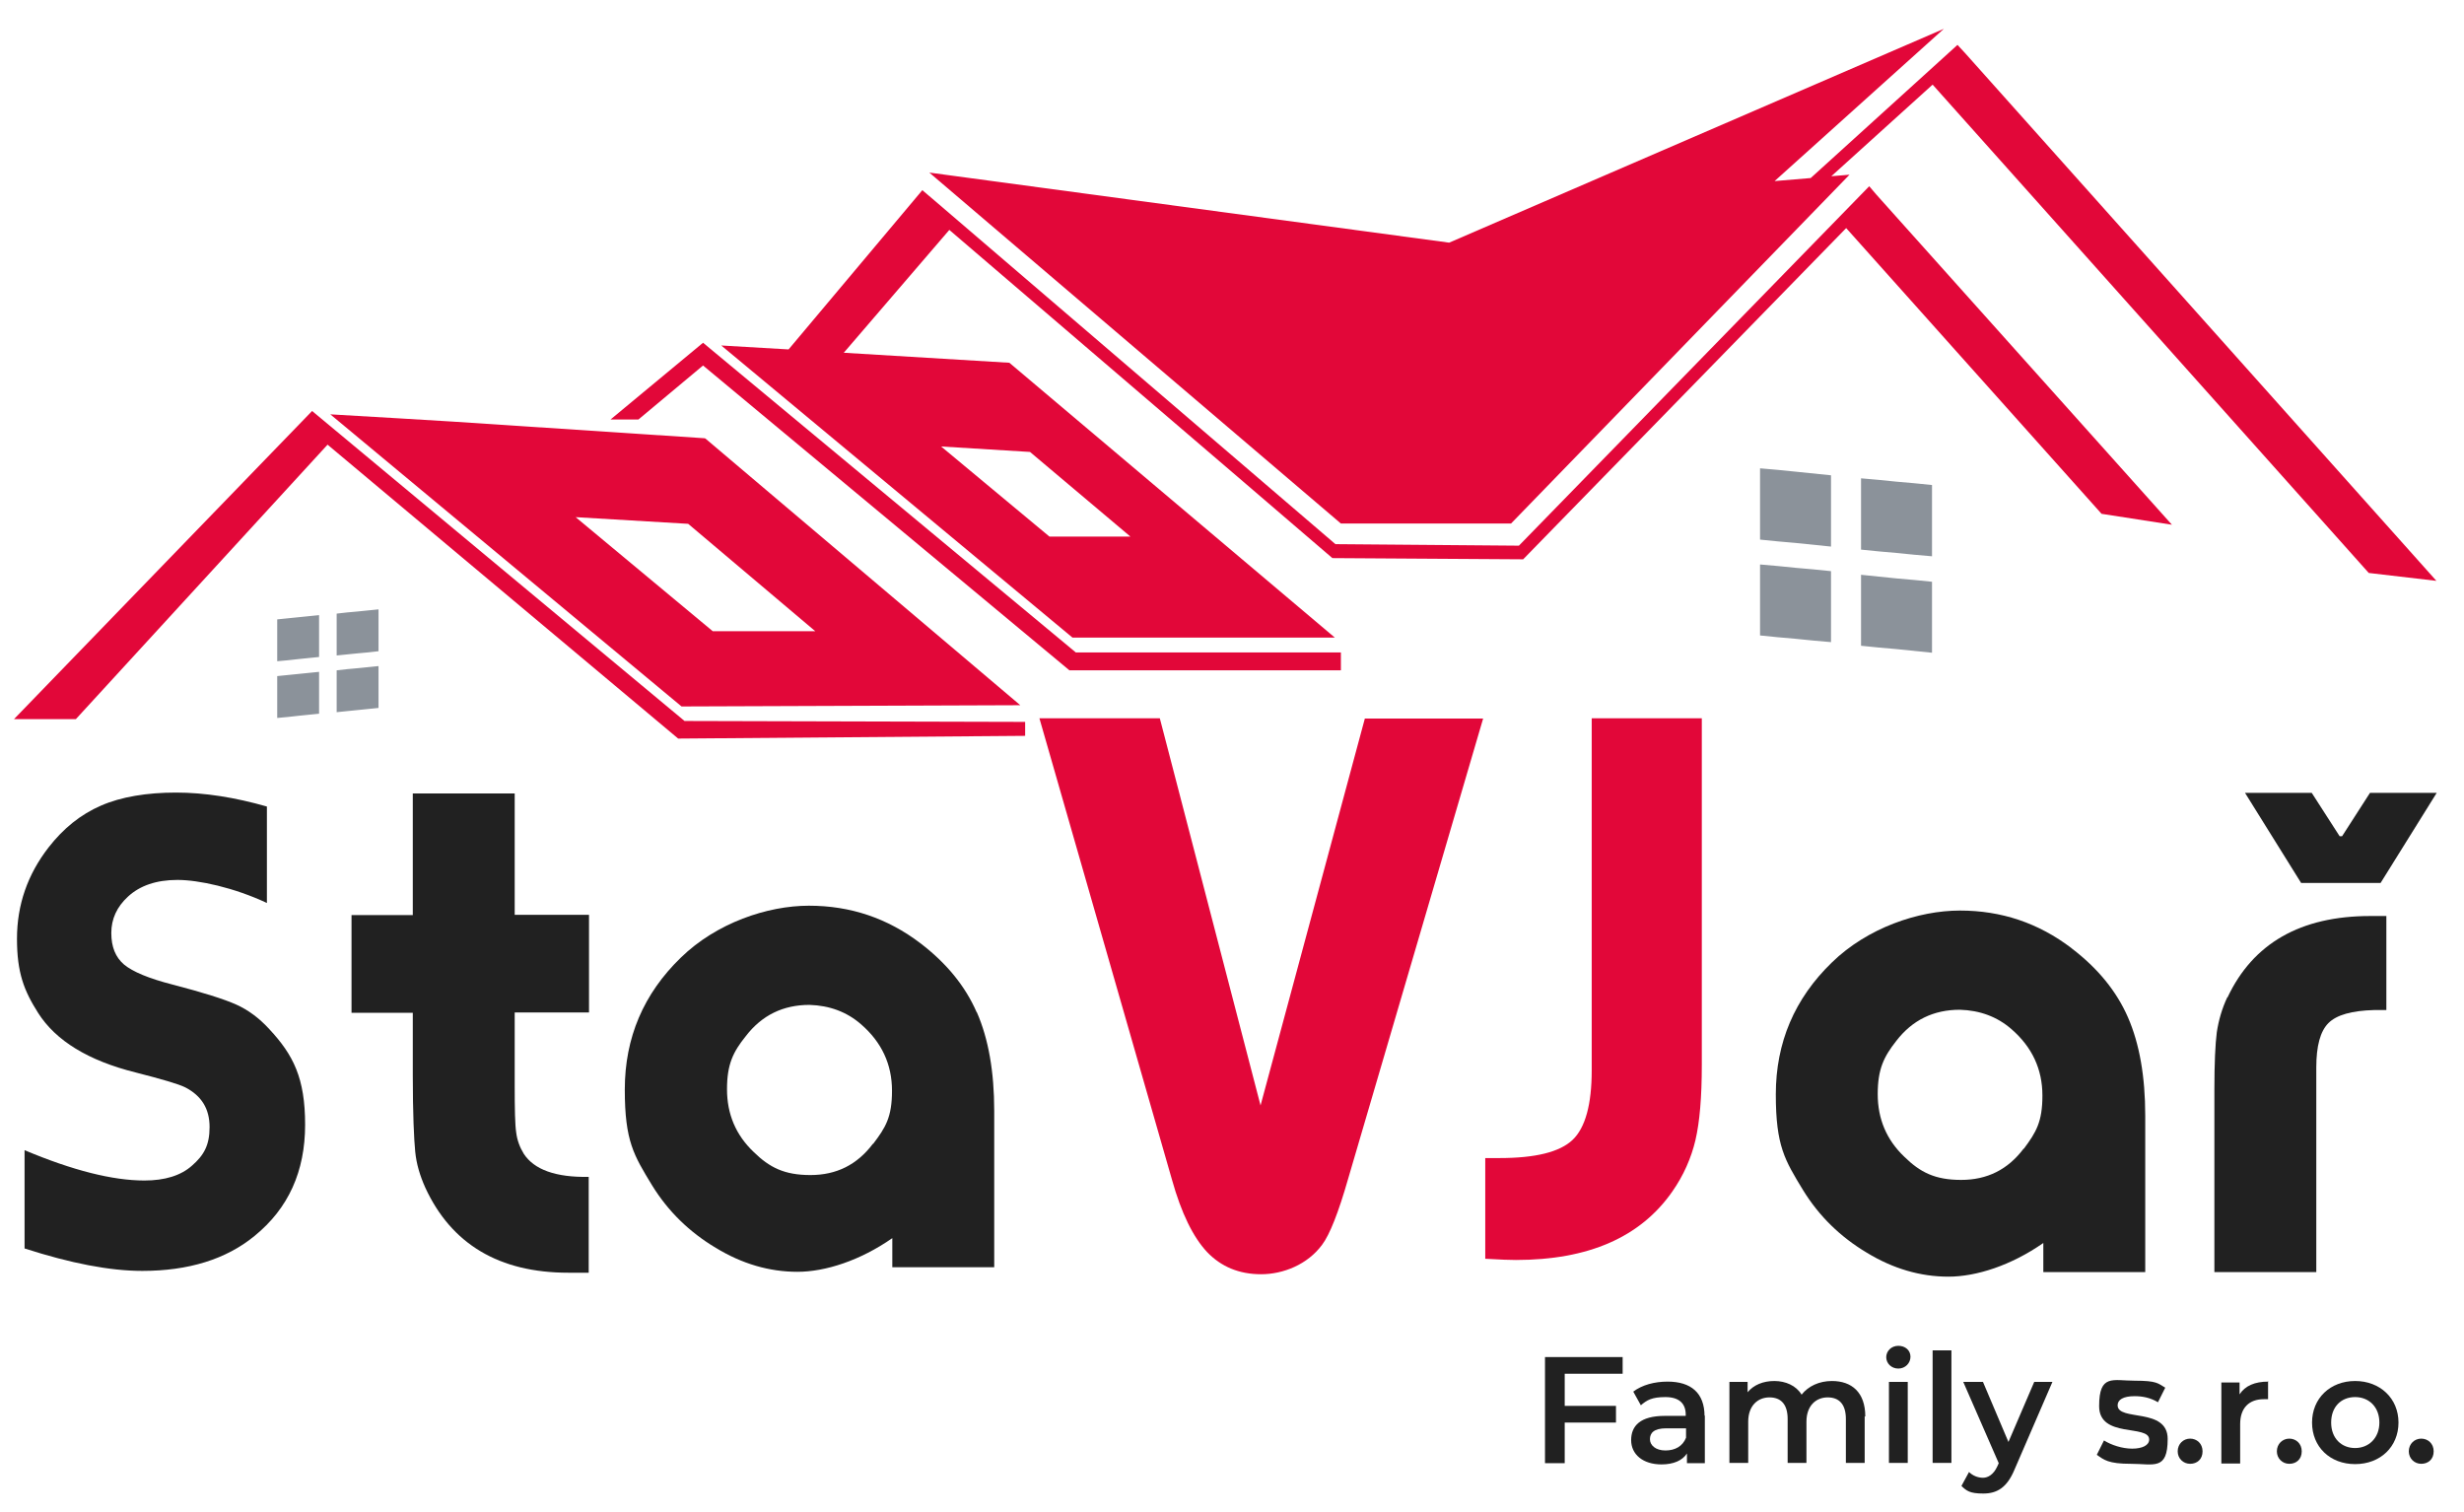 <?xml version="1.0" encoding="UTF-8"?>
<svg id="Layer_1" data-name="Layer 1" xmlns="http://www.w3.org/2000/svg" version="1.1" viewBox="0 0 812.4 498.4">
  <defs>
    <style>
      .cls-1 {
        fill: #8b929a;
      }

      .cls-1, .cls-2, .cls-3 {
        stroke-width: 0px;
      }

      .cls-2 {
        fill: #212121;
      }

      .cls-3 {
        fill: #e20739;
      }
    </style>
  </defs>
  <g id="fonts_final" data-name="fonts final">
    <g>
      <g>
        <path class="cls-2" d="M77.9,331.2c-4-1.8-11-4-21-6.6-7.8-2-13.1-4.2-16-6.6-2.8-2.4-4.2-5.8-4.2-10.4s1.8-8.6,5.5-12c3.9-3.6,9.3-5.5,16.3-5.5s18.6,2.5,29.5,7.6v-31.8c-10.5-3-20.5-4.6-30-4.6s-18.1,1.4-24.7,4.3c-6.7,2.9-12.4,7.5-17.3,13.8-6.9,8.9-10.4,18.9-10.4,30.1s2.3,17.1,7,24.5c5.8,9.1,16.5,15.7,32.2,19.6,8.6,2.2,14.1,3.8,16.3,4.9,5.4,2.8,8,7.1,8,13.1s-1.9,9.3-5.8,12.7c-3.7,3.3-9,4.9-15.7,4.9-10.4,0-23.6-3.3-39.5-10v32.4c15.2,4.9,28.1,7.4,38.8,7.4,15.2,0,27.6-3.8,37-11.5,11.2-9.1,16.7-21.3,16.7-36.7s-3.9-23-11.8-31.5c-3.3-3.6-6.9-6.3-10.9-8.1h0Z"/>
        <path class="cls-2" d="M169.7,261.6h-33.6v40.1h-20.2v32.2h20.2v20.5c0,12.8.4,21.3.8,25.3.4,4.1,1.6,8,3.3,11.8,8.6,18.7,24.4,28.1,47.2,28.1h6.7v-31.6c-10.9.2-18-2.4-21.4-7.6-1.3-2.1-2.2-4.5-2.5-7-.4-2.5-.5-7.8-.5-15.9v-23.7h24.5v-32.2h-24.5v-40.1h0Z"/>
        <path class="cls-2" d="M322,333.7c-3.8-8.7-10-16.2-18.5-22.7-10.9-8.3-23.1-12.4-36.8-12.4s-30.5,5.7-42.2,17.1c-12.3,11.9-18.5,26.4-18.5,43.5s3,21.7,9,31.6c5.3,8.6,12.3,15.4,21,20.6,8.7,5.3,17.7,7.9,26.9,7.9s20.7-3.7,31.3-11.1v9.6h33.6v-51.6c0-12.9-1.9-23.7-5.7-32.4h0ZM287.8,377.1c-5.2,6.9-12,10.3-20.6,10.3s-13.5-2.5-18.7-7.6c-5.9-5.6-8.8-12.5-8.8-20.7s2-12.3,6.2-17.5c5.3-6.9,12.3-10.3,21-10.3,6.6.2,12.3,2.3,17,6.4,6.8,5.9,10.2,13.2,10.2,21.9s-2.1,12.1-6.2,17.5h-.1Z"/>
      </g>
      <g>
        <path class="cls-3" d="M415.6,364.4l-33.2-127.6h-39.7l43.7,152.1c3.1,11.1,7,19,11.6,23.9,4.6,4.8,10.5,7.3,17.8,7.3s15.3-3.2,20.1-9.7c2.5-3.3,5.4-10.6,8.6-21.8l44.5-151.7h-39l-34.4,127.6h0Z"/>
        <path class="cls-3" d="M524.8,236.8v116.1c0,11.2-2.1,18.9-6.3,22.9s-12.2,6-24.1,6h-4.7c0,0,0,33.2,0,33.2,5,.3,8.3.4,10.1.4,23.9,0,41.1-7.5,51.6-22.6,3.7-5.3,6.2-11,7.6-16.9,1.4-6,2.1-14.2,2.1-24.8v-114.3h-36.3,0Z"/>
      </g>
    </g>
    <g>
      <path class="cls-2" d="M515.9,452.8v10.7h16.9v5.5h-16.9v13.4h-6.5v-35h25.6v5.5h-19.1Z"/>
      <path class="cls-2" d="M562.1,466.7v15.7h-5.9v-3.2c-1.5,2.3-4.4,3.6-8.4,3.6-6.1,0-10-3.3-10-8s3-8,11.1-8h6.9v-.4c0-3.7-2.2-5.8-6.7-5.8s-6.1,1-8.1,2.7l-2.5-4.5c2.9-2.2,7-3.3,11.3-3.3,7.7,0,12.2,3.7,12.2,11.4v-.2ZM555.9,474v-3.1h-6.5c-4.2,0-5.4,1.6-5.4,3.6s1.9,3.7,5.1,3.7,5.7-1.4,6.8-4.2h0Z"/>
      <path class="cls-2" d="M614.8,467v15.3h-6.2v-14.5c0-4.8-2.2-7.1-6-7.1s-7,2.7-7,8v13.6h-6.2v-14.5c0-4.8-2.2-7.1-6-7.1s-7,2.7-7,8v13.6h-6.2v-26.7h6v3.4c2-2.4,5.1-3.7,8.8-3.7s7.2,1.5,9,4.5c2.2-2.8,5.8-4.5,10-4.5,6.5,0,11,3.7,11,11.7h-.2Z"/>
      <path class="cls-2" d="M621.9,447.5c0-2.1,1.7-3.8,4-3.8s4,1.5,4,3.6-1.7,3.9-4,3.9-4-1.7-4-3.8h0ZM622.8,455.6h6.2v26.7h-6.2v-26.7Z"/>
      <path class="cls-2" d="M637.2,445.2h6.2v37.1h-6.2v-37.1Z"/>
      <path class="cls-2" d="M676.7,455.6l-12.5,28.9c-2.5,6-5.8,7.9-10.3,7.9s-5.5-.9-7.2-2.5l2.5-4.6c1.2,1.2,2.9,1.9,4.6,1.9s3.5-1.1,4.7-3.7l.5-1.1-11.7-26.8h6.5l8.4,19.8,8.5-19.8h6Z"/>
      <path class="cls-2" d="M691.3,479.7l2.4-4.8c2.4,1.5,6,2.7,9.3,2.7s5.6-1.1,5.6-3c0-5.1-16.5-.3-16.5-11s4.5-8.4,11.8-8.4,7.6.9,10,2.3l-2.4,4.8c-2.5-1.5-5.1-2-7.7-2-3.8,0-5.6,1.2-5.6,3,0,5.4,16.5.6,16.5,11.1s-4.6,8.2-12.1,8.2-8.9-1.3-11.3-3h0Z"/>
      <path class="cls-2" d="M718,478.5c0-2.5,1.9-4.2,4.1-4.2s4.1,1.6,4.1,4.2-1.8,4.1-4.1,4.1-4.1-1.8-4.1-4.1Z"/>
      <path class="cls-2" d="M747.8,455.3v6c-.5,0-1,0-1.4,0-4.8,0-7.8,2.8-7.8,8.2v13h-6.2v-26.7h6v3.9c1.8-2.8,5-4.2,9.5-4.2h0Z"/>
      <path class="cls-2" d="M750.7,478.5c0-2.5,1.9-4.2,4.1-4.2s4.1,1.6,4.1,4.2-1.8,4.1-4.1,4.1-4.1-1.8-4.1-4.1Z"/>
      <path class="cls-2" d="M762.3,469c0-8,6-13.7,14.2-13.7s14.3,5.7,14.3,13.7-6,13.7-14.3,13.7-14.2-5.7-14.2-13.7ZM784.5,469c0-5.1-3.4-8.4-8-8.4s-7.9,3.2-7.9,8.4,3.4,8.4,7.9,8.4,8-3.3,8-8.4Z"/>
      <path class="cls-2" d="M794.2,478.5c0-2.5,1.9-4.2,4.1-4.2s4.1,1.6,4.1,4.2-1.8,4.1-4.1,4.1-4.1-1.8-4.1-4.1Z"/>
    </g>
    <g>
      <path class="cls-2" d="M683,312.6c-10.9-8.3-23.1-12.4-36.8-12.4s-30.5,5.7-42.2,17.1c-12.3,11.9-18.5,26.4-18.5,43.5s3,21.7,9,31.6c5.3,8.6,12.3,15.4,21,20.6,8.7,5.3,17.7,7.9,26.9,7.9s20.7-3.7,31.3-11.1v9.6h33.6v-51.6c0-12.9-1.9-23.7-5.7-32.4s-10-16.2-18.5-22.7h0ZM667.2,378.7c-5.2,6.9-12,10.3-20.6,10.3s-13.5-2.5-18.7-7.6c-5.9-5.6-8.8-12.5-8.8-20.7s2-12.3,6.1-17.5c5.3-6.9,12.3-10.3,21-10.3,6.6.2,12.3,2.3,17,6.4,6.8,5.9,10.2,13.2,10.2,21.9s-2.1,12.1-6.1,17.5h-.1Z"/>
      <path class="cls-2" d="M734.4,328.7c-1.8,3.8-2.9,7.7-3.5,11.6-.5,3.9-.8,10.2-.8,18.9v60.2h33.6v-67.5c0-7,1.3-11.9,4-14.6s7.7-4.1,15.1-4.3h4v-31c-2.4,0-4.2,0-5.3,0-23,0-38.7,9-47.1,26.9h0Z"/>
      <polygon class="cls-2" points="784.9 291.1 803.4 261.4 781.4 261.4 772.2 275.7 771.4 275.7 762.2 261.4 740.2 261.4 758.7 291.1 784.9 291.1"/>
    </g>
  </g>
  <g id="roof_02" data-name="roof 02">
    <g>
      <polygon class="cls-3" points="647.9 17.5 647.9 17.5 645.4 14.8 597 58.7 585.1 59.7 640.9 9.5 477.8 80 306.4 56.9 442.1 172.6 498.2 172.6 609.8 57.6 603.8 58.1 637.2 27.9 781 188.9 803.3 191.5 647.9 17.5"/>
      <path class="cls-3" d="M618.6,64.1l-2.3-2.7-115.5,118.5-60.5-.5-132.2-113.3-4-3.4-44.1,52.5-22.2-1.3,115.8,96.3h86.5l-107.3-90.6-54.6-3.3h0l34.8-40.5,96.8,82.9,19.7,16.9h0l9.8,8.4,62.9.4,106.5-109.2,84.2,94.2,23.2,3.6-97.5-108.9h0ZM339.6,149l33.1,27.9h-26.7l-35.7-29.7,29.3,1.8h0Z"/>
      <polygon class="cls-3" points="231.8 113 201.3 138.3 210.5 138.3 231.8 120.5 352.6 221 442.1 221 442.1 215.1 354.7 215.1 231.8 113"/>
      <path class="cls-1" d="M580.3,186.1v23.4c3.9.4,7.8.8,11.7,1.1,3.9.4,7.8.8,11.7,1.1v-23.4c-3.9-.4-7.8-.8-11.7-1.1-3.9-.4-7.8-.8-11.7-1.1Z"/>
      <path class="cls-1" d="M613.6,157.7v23.5c3.9.4,7.8.8,11.7,1.1,3.9.4,7.8.8,11.7,1.1v-23.5c-3.9-.4-7.8-.8-11.7-1.1-3.9-.4-7.8-.8-11.7-1.1Z"/>
      <path class="cls-1" d="M613.6,189.4v23.5c3.9.4,7.8.8,11.7,1.1,3.9.4,7.8.8,11.7,1.2v-23.4c-3.9-.4-7.8-.8-11.7-1.1-3.9-.4-7.8-.8-11.7-1.2h0Z"/>
      <path class="cls-1" d="M580.3,154.4v23.5c3.9.4,7.8.8,11.7,1.1,3.9.4,7.8.8,11.7,1.2v-23.5c-3.9-.4-7.8-.8-11.7-1.2s-7.8-.8-11.7-1.1Z"/>
      <path class="cls-1" d="M91.4,204.2v13.8c2.3-.2,4.6-.4,6.9-.7,2.3-.2,4.6-.5,6.9-.7v-13.8c-2.3.2-4.6.5-6.9.7s-4.6.5-6.9.7Z"/>
      <path class="cls-1" d="M91.4,222.9v13.8c2.3-.2,4.6-.4,6.9-.7,2.3-.2,4.6-.5,6.9-.7v-13.8c-2.3.2-4.6.5-6.9.7s-4.6.5-6.9.7Z"/>
      <path class="cls-1" d="M111,202.3v13.8c2.3-.2,4.6-.5,6.9-.7s4.6-.4,6.9-.7v-13.8c-2.3.2-4.6.5-6.9.7s-4.6.4-6.9.7Z"/>
      <path class="cls-1" d="M111,221v13.8c2.3-.2,4.6-.5,6.9-.7s4.6-.5,6.9-.7v-13.8c-2.3.2-4.6.5-6.9.7s-4.6.4-6.9.7Z"/>
      <path class="cls-3" d="M232.5,144.5l-83.2-5.5h0l-18.2-1.1-22.2-1.3h0l115.8,96.3h2.9l108.8-.4-103.8-87.9h-.1ZM189.8,170.5l37.1,2.2,41.9,35.4h-33.8l-45.2-37.6h0Z"/>
      <polygon class="cls-3" points="102.9 135.5 4.6 237.1 25 237.1 108 146.6 223.6 243.5 338 242.6 338 238 225.7 237.7 102.9 135.5"/>
    </g>
  </g>
</svg>
